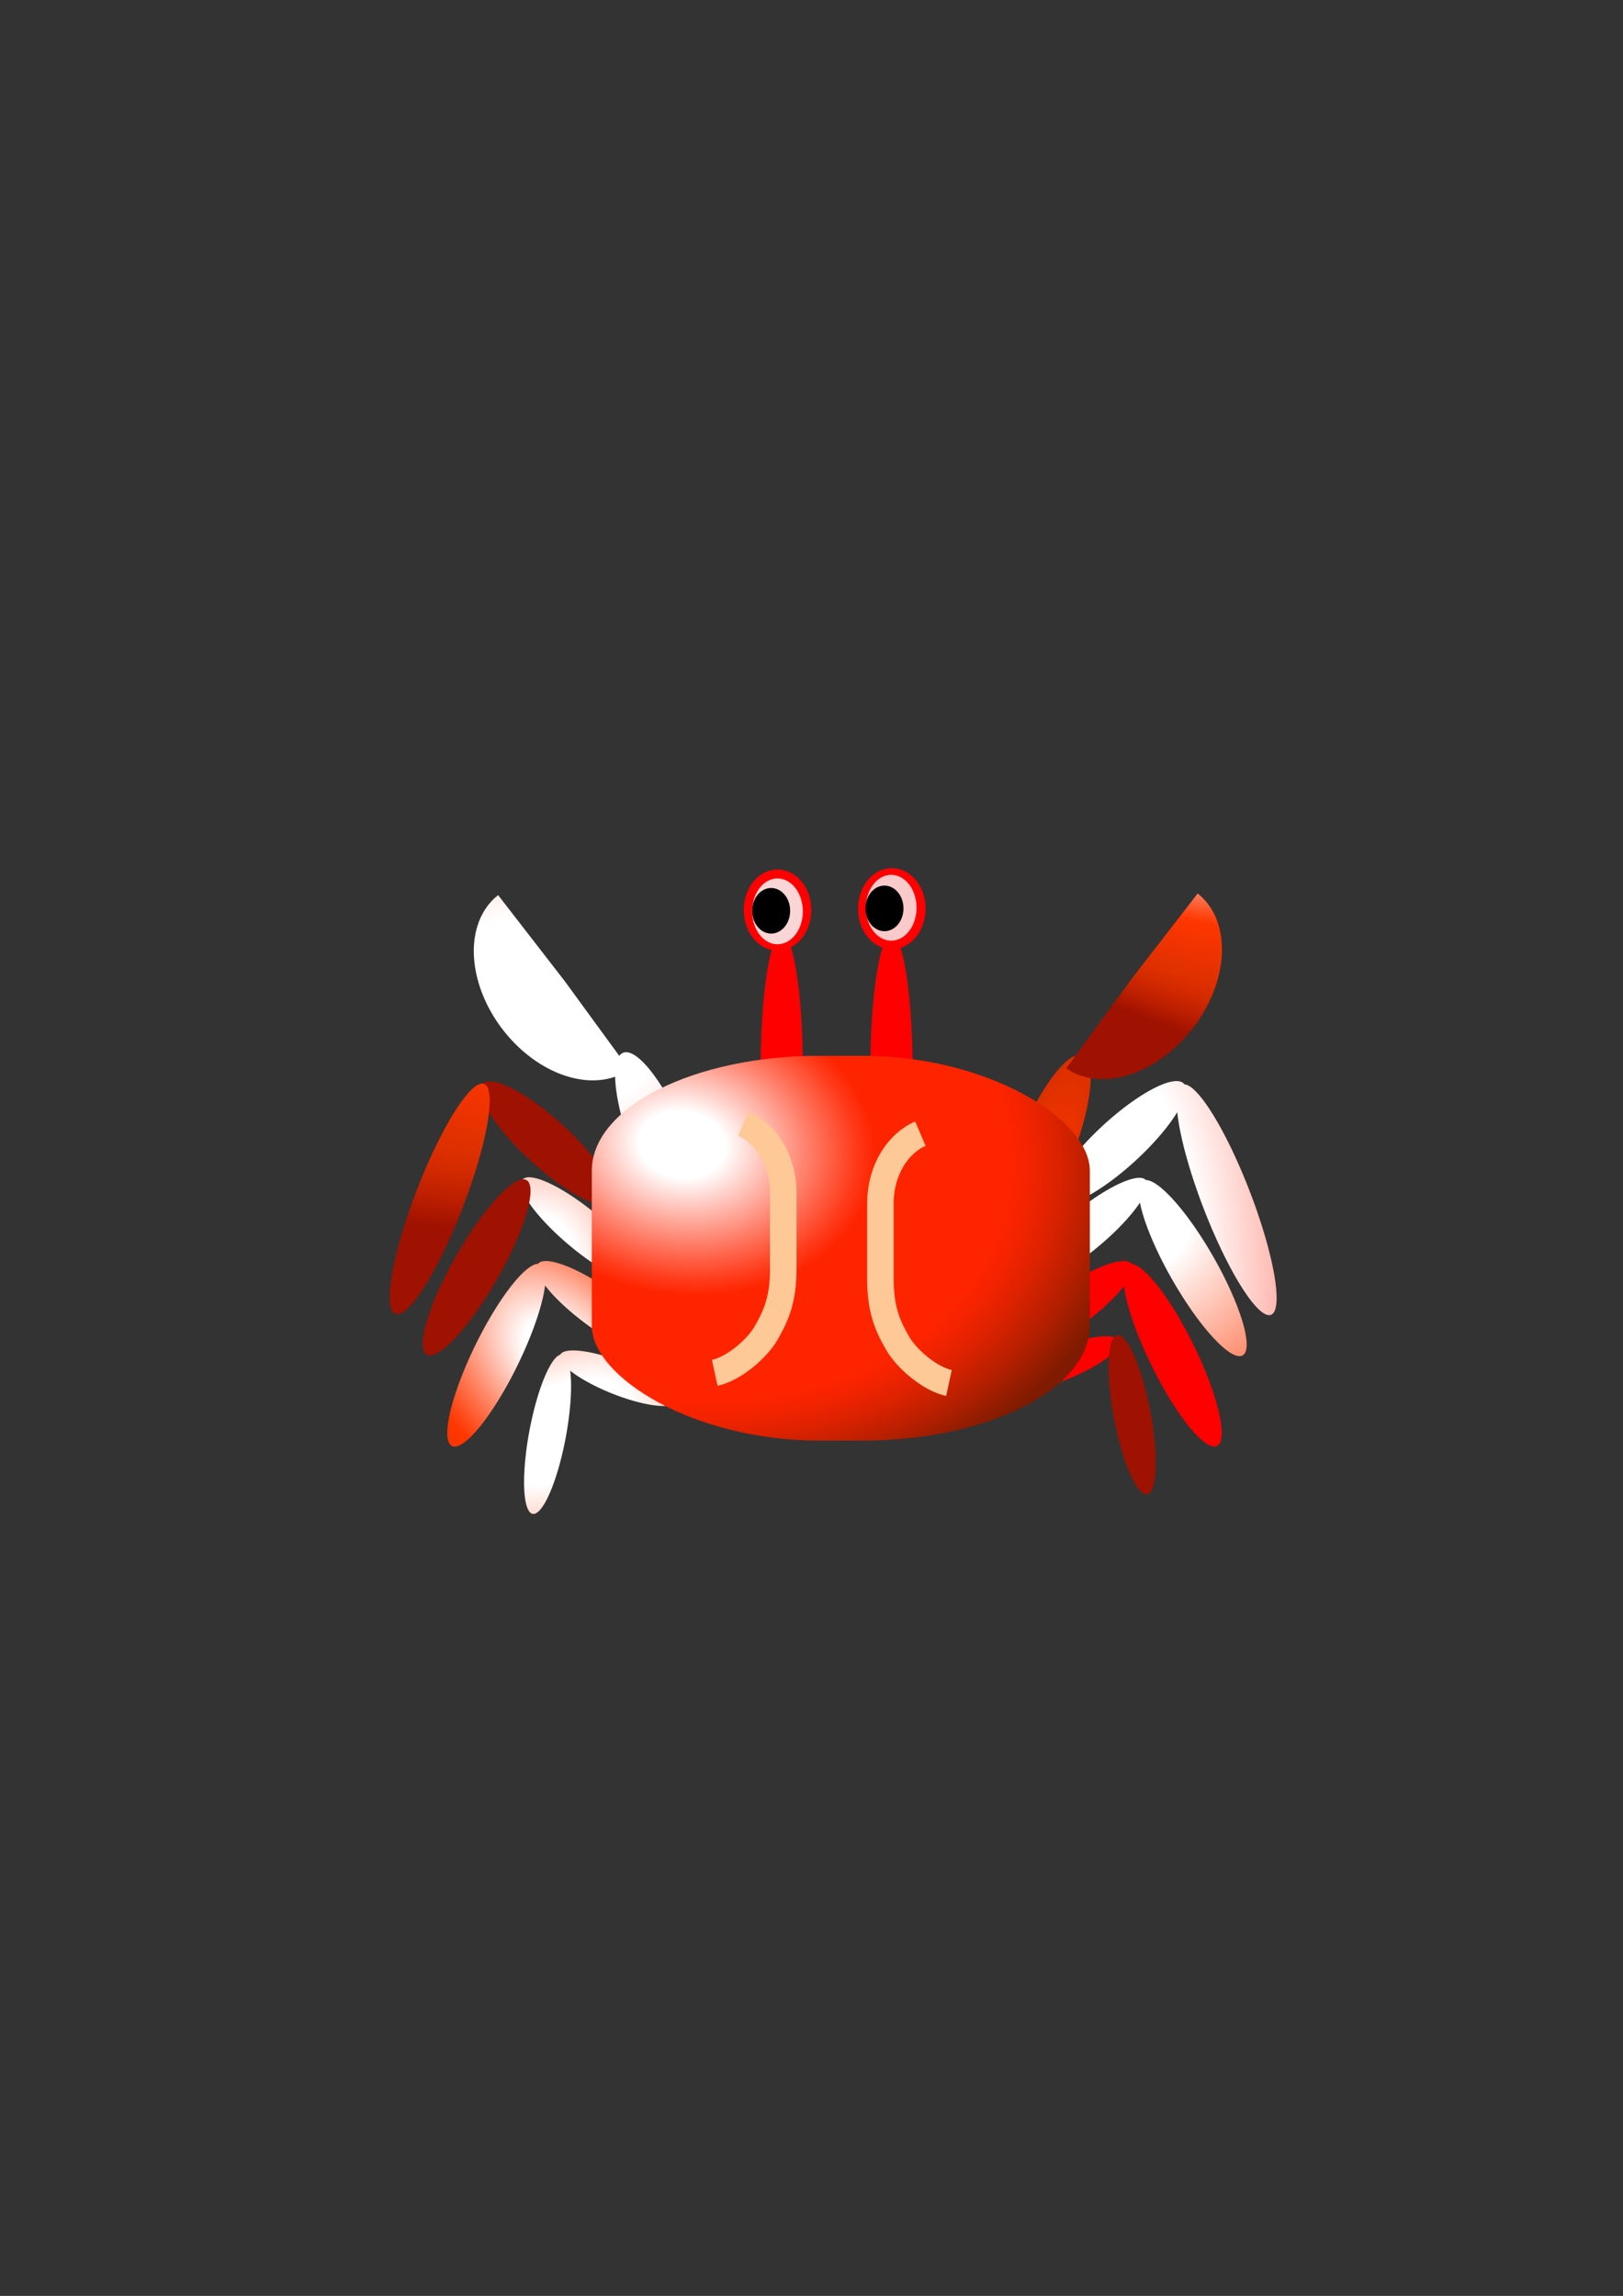 <svg xmlns="http://www.w3.org/2000/svg" xmlns:xlink="http://www.w3.org/1999/xlink" viewBox="0 0 744.09 1052.4"><rect x="0" y="0" width="744.09" height="1052.4" fill="#333333" stroke="none"/><defs><radialGradient id="h" xlink:href="#a" gradientUnits="userSpaceOnUse" cy="433.84" cx="590.63" gradientTransform="matrix(-2.816 4.239 -4.741 -3.115 4310.6 -699.94)" r="95.182"/><radialGradient id="a" gradientUnits="userSpaceOnUse" cy="58.575" cx="212.85" gradientTransform="translate(-1715.5 -114.28)" r="50.831"><stop stop-color="#fff" offset=".094"/><stop stop-color="#FFDED6" offset=".145"/><stop stop-color="#FF8564" offset=".288"/><stop stop-color="#FF4C1C" offset=".388"/><stop stop-color="#FF3600" offset=".433"/><stop stop-color="#DF3000" offset=".711"/><stop stop-color="#D62B00" offset=".78"/><stop stop-color="#BD1F00" offset=".893"/><stop stop-color="#9F1100" offset="1"/></radialGradient><radialGradient id="c" xlink:href="#a" gradientUnits="userSpaceOnUse" cy="458.54" cx="839.62" gradientTransform="matrix(-2.836 2.269 -1.551 -1.918 3932.2 -566.81)" r="93.239"/><radialGradient id="d" xlink:href="#a" gradientUnits="userSpaceOnUse" cy="497.58" cx="590.63" gradientTransform="matrix(-4.072 .94 -1 -4.283 3493.3 2073.3)" r="95.182"/><radialGradient id="m" xlink:href="#a" gradientUnits="userSpaceOnUse" cy="585.29" cx="800.94" gradientTransform="matrix(8.492 -4.417 3.398 5.532 -8028 847.73)" r="79.449"/><radialGradient id="g" xlink:href="#a" gradientUnits="userSpaceOnUse" cy="458.54" cx="839.62" gradientTransform="matrix(-1.943 .603 -1.544 -3.185 3178.8 1413)" r="93.239"/><radialGradient id="l" xlink:href="#a" gradientUnits="userSpaceOnUse" cy="650.35" cx="539.54" gradientTransform="matrix(3.374 -.413 1.187 8.207 -2054.1 -4620.9)" r="75.978"/><radialGradient id="b" xlink:href="#a" gradientUnits="userSpaceOnUse" cy="204.48" cx="-422.05" gradientTransform="matrix(2.332 5.27 -9.3 4.117 2428.4 1589)" r="60.517"/><radialGradient id="i" gradientUnits="userSpaceOnUse" cy="-313.51" cx="1015.6" gradientTransform="matrix(-6.965 .639 -1.355 -14.771 7636.6 -5587)" r="88.546"><stop stop-color="#fff" offset=".094"/><stop stop-color="#FFDAD6" offset=".145"/><stop stop-color="#FF7464" offset=".288"/><stop stop-color="#FF341C" offset=".388"/><stop stop-color="#FF1B00" offset=".433"/><stop stop-color="#EF1600" offset=".498"/><stop stop-color="#BF0600" offset=".711"/><stop stop-color="#B60600" offset=".762"/><stop stop-color="#9C0600" offset=".846"/><stop stop-color="#740600" offset=".953"/><stop stop-color="#5F0600" offset="1"/></radialGradient><radialGradient id="k" xlink:href="#a" gradientUnits="userSpaceOnUse" cy="670.33" cx="530.1" gradientTransform="matrix(3.374 -.413 1.187 8.207 -2054.1 -4620.9)" r="75.978"/><radialGradient id="n" gradientUnits="userSpaceOnUse" cy="1.126" cx="-354.1" gradientTransform="matrix(-.077 .822 -1.058 -.121 246.81 795.94)" r="197.62"><stop stop-color="#fff" offset=".094"/><stop stop-color="#FFDBD6" offset=".143"/><stop stop-color="#FF7A64" offset=".282"/><stop stop-color="#FF3C1C" offset=".377"/><stop stop-color="#FF2400" offset=".421"/><stop stop-color="#FF2400" offset=".711"/><stop stop-color="#F62300" offset=".752"/><stop stop-color="#DC2200" offset=".82"/><stop stop-color="#B31F00" offset=".906"/><stop stop-color="#7F1B00" offset="1"/></radialGradient><linearGradient id="j" y2="603.16" xlink:href="#a" gradientUnits="userSpaceOnUse" x2="1018.7" y1="1217" x1="705.83"/><linearGradient id="f" y2="396.65" xlink:href="#a" gradientUnits="userSpaceOnUse" x2="920" y1="396.65" x1="877.14"/><linearGradient id="e" y2="829.25" xlink:href="#a" gradientUnits="userSpaceOnUse" x2="868.17" y1="799.69" x1="803.54"/></defs><g transform="translate(40 20)"><g stroke="none" stroke-width="0" transform="matrix(.578 0 0 .638 481.64 504.57)" fill="url(#b)"><path d="M-397.012 160.962a12.013 49.106-70.43 10.648.277M-455.533 218.497a14.59 58.451 11.82 10-.204.832"/></g><g stroke="none" stroke-width="0" transform="matrix(-.54 0 0 .6 668.92 325.28)" fill="url(#c)"><path d="M779.168 420.845a64.894 16.345-32.403 11-.747.549M878.464 476.518a79.02 19.404 61.15 11.588 1"/></g><g stroke-width="0" stroke="none" transform="matrix(-.54 0 0 .6 523.8 261.88)" fill="url(#d)"><path d="M525.667 467.483a64.893 16.345-36.35 11-.707.6"/><path d="M886.09 748.96a21.429 120 0 11.06 1.74" fill="url(#e)" transform="matrix(.909 -.256 .345 .559 -436.04 324.29)"/></g><g stroke="none" stroke-width="0"><path d="M877.52 411.26a21.429 78.571 0 11.06 1.14" fill="url(#f)" transform="matrix(-.33 .393 .377 .344 357.622 14.296)"/><path d="M886.09 748.96a21.429 120 0 11.06 1.74" fill="url(#g)" transform="matrix(-.507 -.146 -.168 .44 743.677 342.1)"/></g><g stroke-width="0" fill="red"><path d="M437.042 577.932a36.226 9.489-35.562 11-.403.33M490.697 611.322a46.353 10.72 63.89 11.318.599"/></g><g stroke="none" stroke-width="0" transform="matrix(.54 0 0 .6 161.14 262.13)" fill="url(#h)"><path d="M525.667 467.483a64.893 16.345-36.35 11-.707.6M628.554 516.196a79.021 19.404 57.204 11.656.957"/></g><g stroke="none" stroke-width="0" transform="matrix(.578 0 0 .638 -95.06 741.54)" fill="url(#i)"><path d="M961.797-377.755a66.528 17.974-39.35 11-.709.652M1056.093-311.706a89.868 19.235 66.742 11.559 1.187"/></g><g stroke-width="0"><path d="M437.58 600.808a28.718 7.567-21.691 11-.374.177" fill="red"/><path d="M886.09 748.96a21.429 120 0 11.06 1.74" fill="url(#j)" transform="matrix(.403 .009 .054 .304 74.205 399.288)"/></g><path d="M359.177 482.574a9.695 62.692 0 11.027.909M308.867 482.114a9.695 62.692 0 11.027.909" fill="red"/><g stroke="none" stroke-width="0"><path d="M373 357.33a90 134.29 0 11.61 4.39" fill="url(#k)" transform="matrix(.116 .093 -.139 .324 431.322 357.248)"/><path d="M159.86 414.57a155.71 127.14 0 01304.73-52.19l-151.73 28.55z" fill="url(#k)" transform="matrix(.153 -.248 .205 .264 345.047 398.04)"/><path d="M159.86 414.57a155.71 127.14 0 01304.73-52.19l-151.73 28.55z" fill="url(#l)" transform="matrix(.151 -.28 -.272 -.1 537.488 555.909)"/></g><g stroke="#000" transform="matrix(-.677 0 0 .812 731.02 -2.232)" fill="url(#m)"><path d="M670.431 626.631a18.421 60.336 26.508 11-.796 1.824" stroke="none"/><g stroke-width="0" stroke="none"><path d="M717.288 582.545a51.998 63.037.153 0147.472-112.206l-22.822 56.668z"/><path d="M712.771 581.856a67.605 48.484-36.02 0088.76-98.425l-45.224 48.69z"/></g></g><path d="M301.249 400.552a15.482 18.572 0 11.103.607" fill="red"/><path d="M305.054 400.598a11.61 15.088 0 11.079.49" fill="#fad5d5"/><path d="M304.969 399.271a8.707 10.445 0 11.054.341"/><path d="M353.649 399.912a15.482 18.572 0 11.103.607" fill="red"/><path opacity=".808" d="M357.184 398.948a11.61 15.088 0 11.079.49" fill="#f9f9f9"/><path d="M356.919 398.171a8.707 10.445 0 11.054.341"/><rect rx="104.49" ry="52.702" height="176.41" width="228.33" y="463.95" x="231.32" fill="url(#n)"/><path d="M300.78 495.02c10.15 4.35 18.33 16.5 18.33 32v34.28c0 14.22-3.12 21.45-7.86 29.71-4.14 7.24-14.79 16.37-23.56 18.29M381.97 499.66c-10.15 4.35-18.33 16.5-18.33 32v34.28c0 14.22 3.12 21.45 7.86 29.72 4.14 7.23 14.79 16.37 23.56 18.28" stroke="#ffc897" stroke-width="12.157" fill="none"/></g></svg>